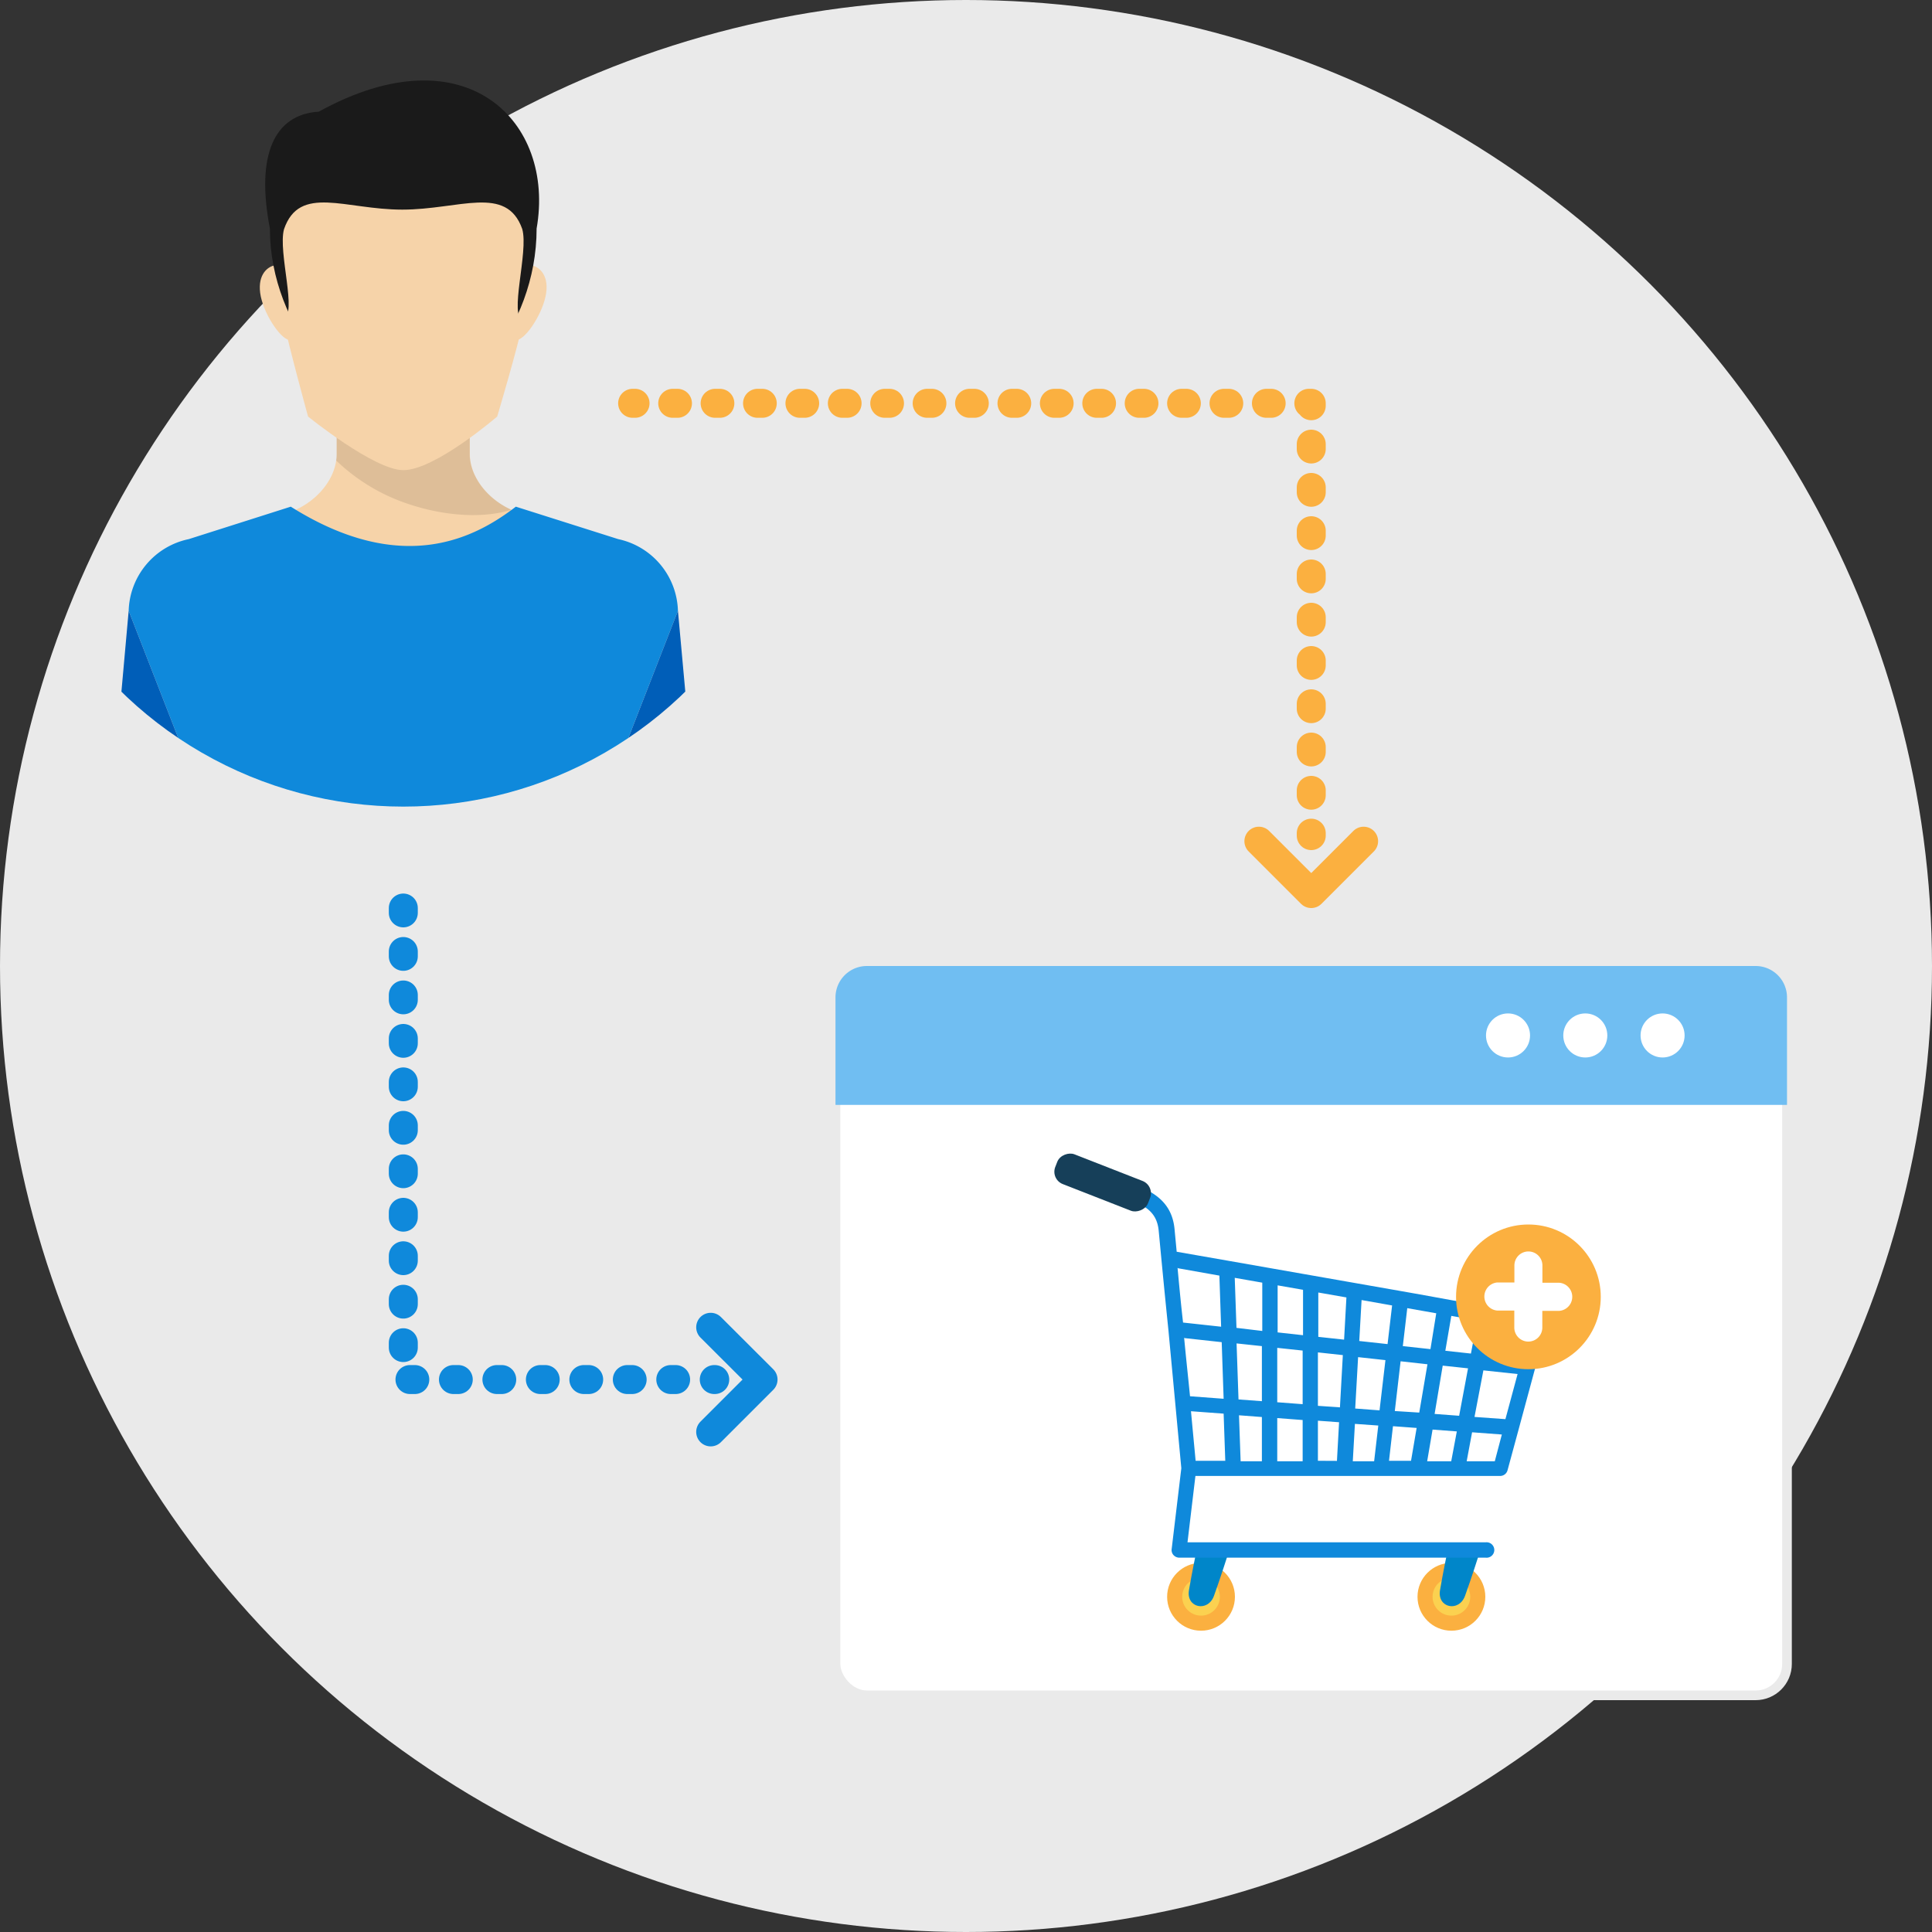 <svg xmlns="http://www.w3.org/2000/svg" xmlns:xlink="http://www.w3.org/1999/xlink" viewBox="0 0 200 200"><rect x="0" y="0" width="200" height="200" fill="#333333" stroke="none"/><defs><style>.cls-1,.cls-11,.cls-12,.cls-13,.cls-21,.cls-22{fill:none;}.cls-2{fill:#eaeaea;}.cls-3{clip-path:url(#clip-path);}.cls-4{fill:#f6d3a9;}.cls-5{opacity:0.1;}.cls-6{fill:#1d1d1b;}.cls-7{fill:#c6c6c6;}.cls-8{fill:#0f89db;}.cls-9{fill:#005eb8;}.cls-10{fill:#1a1a1a;}.cls-11,.cls-12,.cls-13{stroke:#fbb040;}.cls-11,.cls-12,.cls-13,.cls-21,.cls-22{stroke-linecap:round;stroke-linejoin:round;stroke-width:3px;}.cls-12{stroke-dasharray:0.49 3.9;}.cls-13{stroke-dasharray:0.5 3.98;}.cls-14,.cls-16{fill:#fff;}.cls-14{stroke:#eaeaea;stroke-miterlimit:10;}.cls-15{fill:#70bef2;}.cls-17{fill:#fbb040;}.cls-18{fill:#fbd150;}.cls-19{fill:#0086c9;}.cls-20{fill:#163f59;}.cls-21,.cls-22{stroke:#0f89db;}.cls-21{stroke-dasharray:0.5 4;}</style><clipPath id="clip-path" transform="translate(0)"><circle class="cls-1" cx="41.75" cy="41.75" r="41.75"/></clipPath></defs><title>2</title><g id="Layer_2" data-name="Layer 2"><g id="Layer_1-2" data-name="Layer 1"><circle class="cls-2" cx="100" cy="100" r="100"/><g class="cls-3"><path class="cls-4" d="M27,30.71c.46,2.13,2.27,4.64,3.06,4.47s1.06-2,.6-4.17-1.49-3.71-2.28-3.53S26.56,28.59,27,30.71Z" transform="translate(0)"/><path class="cls-4" d="M56.47,30.71c-.47,2.13-2.27,4.64-3.07,4.47s-1.06-2-.59-4.17,1.48-3.71,2.28-3.53S56.93,28.59,56.47,30.71Z" transform="translate(0)"/><path class="cls-4" d="M48.64,47V41.68H34.85V47c0,2.92-2.76,5.78-6.17,6.38l-9,2.65a7.73,7.73,0,0,0-6.17,7.35H70A7.73,7.73,0,0,0,63.78,56l-9-2.65C51.4,52.74,48.64,49.88,48.64,47Z" transform="translate(0)"/><path class="cls-5" d="M34.85,41.68V47a3.71,3.71,0,0,1-.05.67A19.7,19.7,0,0,0,42,52.08c4.16,1.45,8.22,1.56,10.94.69-2.5-1.12-4.32-3.44-4.32-5.81V41.68Z" transform="translate(0)"/><path class="cls-6" d="M62.49,120.56c-.22-1.11-.37-1.78-.37-1.78H21.38s-.15.67-.37,1.78Z" transform="translate(0)"/><path d="M62.48,120.56c-.21-1.11-.36-1.78-.36-1.78H21.38s-.15.67-.37,1.78Z" transform="translate(0)"/><path class="cls-7" d="M38.54,120.56V118.7a.89.89,0,0,1,.89-.89h4.1a.88.88,0,0,1,.88.89v1.86h.36V118.7a1.25,1.25,0,0,0-1.24-1.25h-4.1a1.25,1.25,0,0,0-1.24,1.25v1.86Z" transform="translate(0)"/><path class="cls-7" d="M41.48,120a.18.18,0,1,1,0-.36h3.11a.18.18,0,1,1,0,.36Z" transform="translate(0)"/><path class="cls-8" d="M64,55.81,53.4,52.45c-4.08,3.13-11.65,7.33-23.3,0L19.54,55.81a7.81,7.81,0,0,0-6.22,7.42l8.93,22.91-.16,24.4-.71,8.24,20.1,1,20.64-1-1.33-8.24.46-24.4,8.93-22.91A7.82,7.82,0,0,0,64,55.81Z" transform="translate(0)"/><path class="cls-9" d="M64.33,120.56h7.86l1.17-15.33a52.28,52.28,0,0,0,0-7.08L70.18,63.23,61.25,86.14l2.66,14.57Z" transform="translate(0)"/><path class="cls-9" d="M11.31,120.56h7.86l.42-19.85,2.66-14.57L13.32,63.23,10.19,98.15a52.28,52.28,0,0,0,0,7.08Z" transform="translate(0)"/><path class="cls-10" d="M55.55,23.66c0,10.45-7.87,18.92-13.81,18.92-5.54,0-13.8-8.47-13.8-18.92C26.46,16,28.41,11.84,33,11.56,48.24,3.15,57.5,12.58,55.55,23.66Z" transform="translate(0)"/><path class="cls-4" d="M54.16,33.21h0c-1.53-.45.59-7.13-.1-9.51-1.64-4.61-6.51-2-12.42-2S31,19.07,29.4,23.73c-.65,2.39,1.44,8.83-.09,9.28h0c.59,2.88,2.58,10.11,2.58,10.11s6.85,5.55,9.86,5.55c3.28,0,9.72-5.55,9.72-5.55s2.15-7.21,2.69-9.91Z" transform="translate(0)"/><path class="cls-4" d="M43.39,43.27H39.87a1.38,1.38,0,0,1-1.36-.87c-.1-.47.33-.86,1-.86h4.3c.64,0,1.07.39,1,.86A1.36,1.36,0,0,1,43.39,43.27Z" transform="translate(0)"/></g><line class="cls-11" x1="65.49" y1="41.75" x2="65.74" y2="41.75"/><line class="cls-12" x1="69.64" y1="41.75" x2="133.54" y2="41.75"/><polyline class="cls-11" points="135.49 41.75 135.74 41.75 135.74 42"/><line class="cls-13" x1="135.74" y1="45.98" x2="135.74" y2="84.26"/><line class="cls-11" x1="135.74" y1="86.25" x2="135.74" y2="86.5"/><rect class="cls-14" x="86.49" y="100" width="98.5" height="75.5" rx="3.25"/><path class="cls-15" d="M89.74,100h92a3.25,3.25,0,0,1,3.25,3.25v11.13a0,0,0,0,1,0,0H86.49a0,0,0,0,1,0,0V103.25A3.25,3.25,0,0,1,89.74,100Z"/><circle class="cls-16" cx="172.11" cy="107.19" r="2.28"/><circle class="cls-16" cx="164.11" cy="107.19" r="2.28"/><circle class="cls-16" cx="156.11" cy="107.19" r="2.28"/><circle class="cls-17" cx="150.25" cy="165.3" r="3.51"/><circle class="cls-18" cx="150.25" cy="165.3" r="1.95"/><circle class="cls-17" cx="124.33" cy="165.3" r="3.51"/><circle class="cls-18" cx="124.33" cy="165.3" r="1.95"/><path class="cls-19" d="M153.13,160.83s-.84,2.64-1.47,4.37-2.9,1.25-2.59-.58.72-3.79.72-3.79Z" transform="translate(0)"/><path class="cls-19" d="M127.14,160.83s-.84,2.64-1.47,4.37-2.9,1.25-2.59-.58.72-3.79.72-3.79Z" transform="translate(0)"/><path class="cls-8" d="M114.71,123.39l.79.27c2.71.92,4.25,1.55,4.45,3.77.12,1.26.52,5.56,1,10.22h0c.6,6.4,1.26,13.49,1.34,14.34l-1,8.37a.77.77,0,0,0,.19.62.82.82,0,0,0,.6.27H153.8a.8.8,0,1,0,0-1.59H122.93l.82-6.87h31.54a.79.79,0,0,0,.77-.59L157.2,148h0l2.9-10.74a.83.83,0,0,0-.1-.63.79.79,0,0,0-.53-.36L147,134l-1.87-.33h0l-18-3.16h0l-5.32-.93c-.1-1.07-.18-1.89-.22-2.33-.31-3.35-3-4.25-5.52-5.12l-.77-.26a.79.79,0,1,0-.53,1.49Zm9.06,27.83c-.09-1-.27-2.84-.48-5.13l3.38.25.17,4.88Zm12.66,0v-4.15l2.19.16-.22,4Zm7.36,0,.41-3.58,2.45.18-.58,3.4Zm.6-5.15.6-5.15,2.78.31-.85,5Zm11.45.84-3.2-.23.92-4.82,3.54.38Zm-4.79-.35-2.54-.19.84-5,2.62.28Zm1.87-9.87-.65,3.43-2.65-.29.62-3.61Zm-22.29,8.36-2.42-.18-.2-5.8,2.62.28Zm1.59-5.52,2.63.28v5.55l-2.63-.2ZM128,137.46l-.18-5.18,2.85.5v5Zm4.26-4.4,2.63.46v4.7l-2.63-.29Zm6.88,5.62-2.67-.29V133.8l2.91.51Zm1.81-4.1,3.16.56-.47,4-2.93-.32Zm7.13,5.08-2.86-.31.46-3.93,3,.53ZM142.81,146l-2.52-.19.3-5.32,2.83.31Zm-4.1-.31-2.28-.16V140l2.58.28Zm-3.86,5.58h-2.63v-4.47l2.63.2Zm-4.22,0h-2.2l-.17-4.76,2.37.18Zm-8-12.75,3.84.42.2,5.86-3.48-.26C123,142.6,122.77,140.52,122.58,138.47Zm-.68-7.23,4.28.76.18,5.29-3.94-.43C122.23,134.82,122.05,132.87,121.9,131.24Zm36.44,6.41-.82,3-3.67-.4.63-3.32Zm-3.65,13.57h-2.91l.56-3,3.08.23Zm-7,0,.56-3.28,2.51.19-.58,3.09Zm-7.7,0,.22-3.87,2.42.17-.43,3.7Z" transform="translate(0)"/><rect class="cls-20" x="112.5" y="117.27" width="3.31" height="10.31" rx="1.37" transform="translate(269.74 60.69) rotate(111.36)"/><circle class="cls-17" cx="158.22" cy="134.25" r="7.49"/><path class="cls-16" d="M161.43,132.79h-1.76V131a1.45,1.45,0,0,0-1.45-1.45h0a1.45,1.45,0,0,0-1.45,1.45v1.76H155a1.46,1.46,0,0,0,0,2.91h1.76v1.76a1.45,1.45,0,0,0,1.45,1.45h0a1.45,1.45,0,0,0,1.45-1.45V135.7h1.76a1.46,1.46,0,0,0,0-2.91Z" transform="translate(0)"/><polyline class="cls-21" points="41.75 94 41.75 142.81 73.99 142.81"/><polyline class="cls-11" points="141.16 87.08 135.74 92.5 130.32 87.08"/><polyline class="cls-22" points="73.57 137.4 78.99 142.81 73.57 148.23"/></g></g></svg>